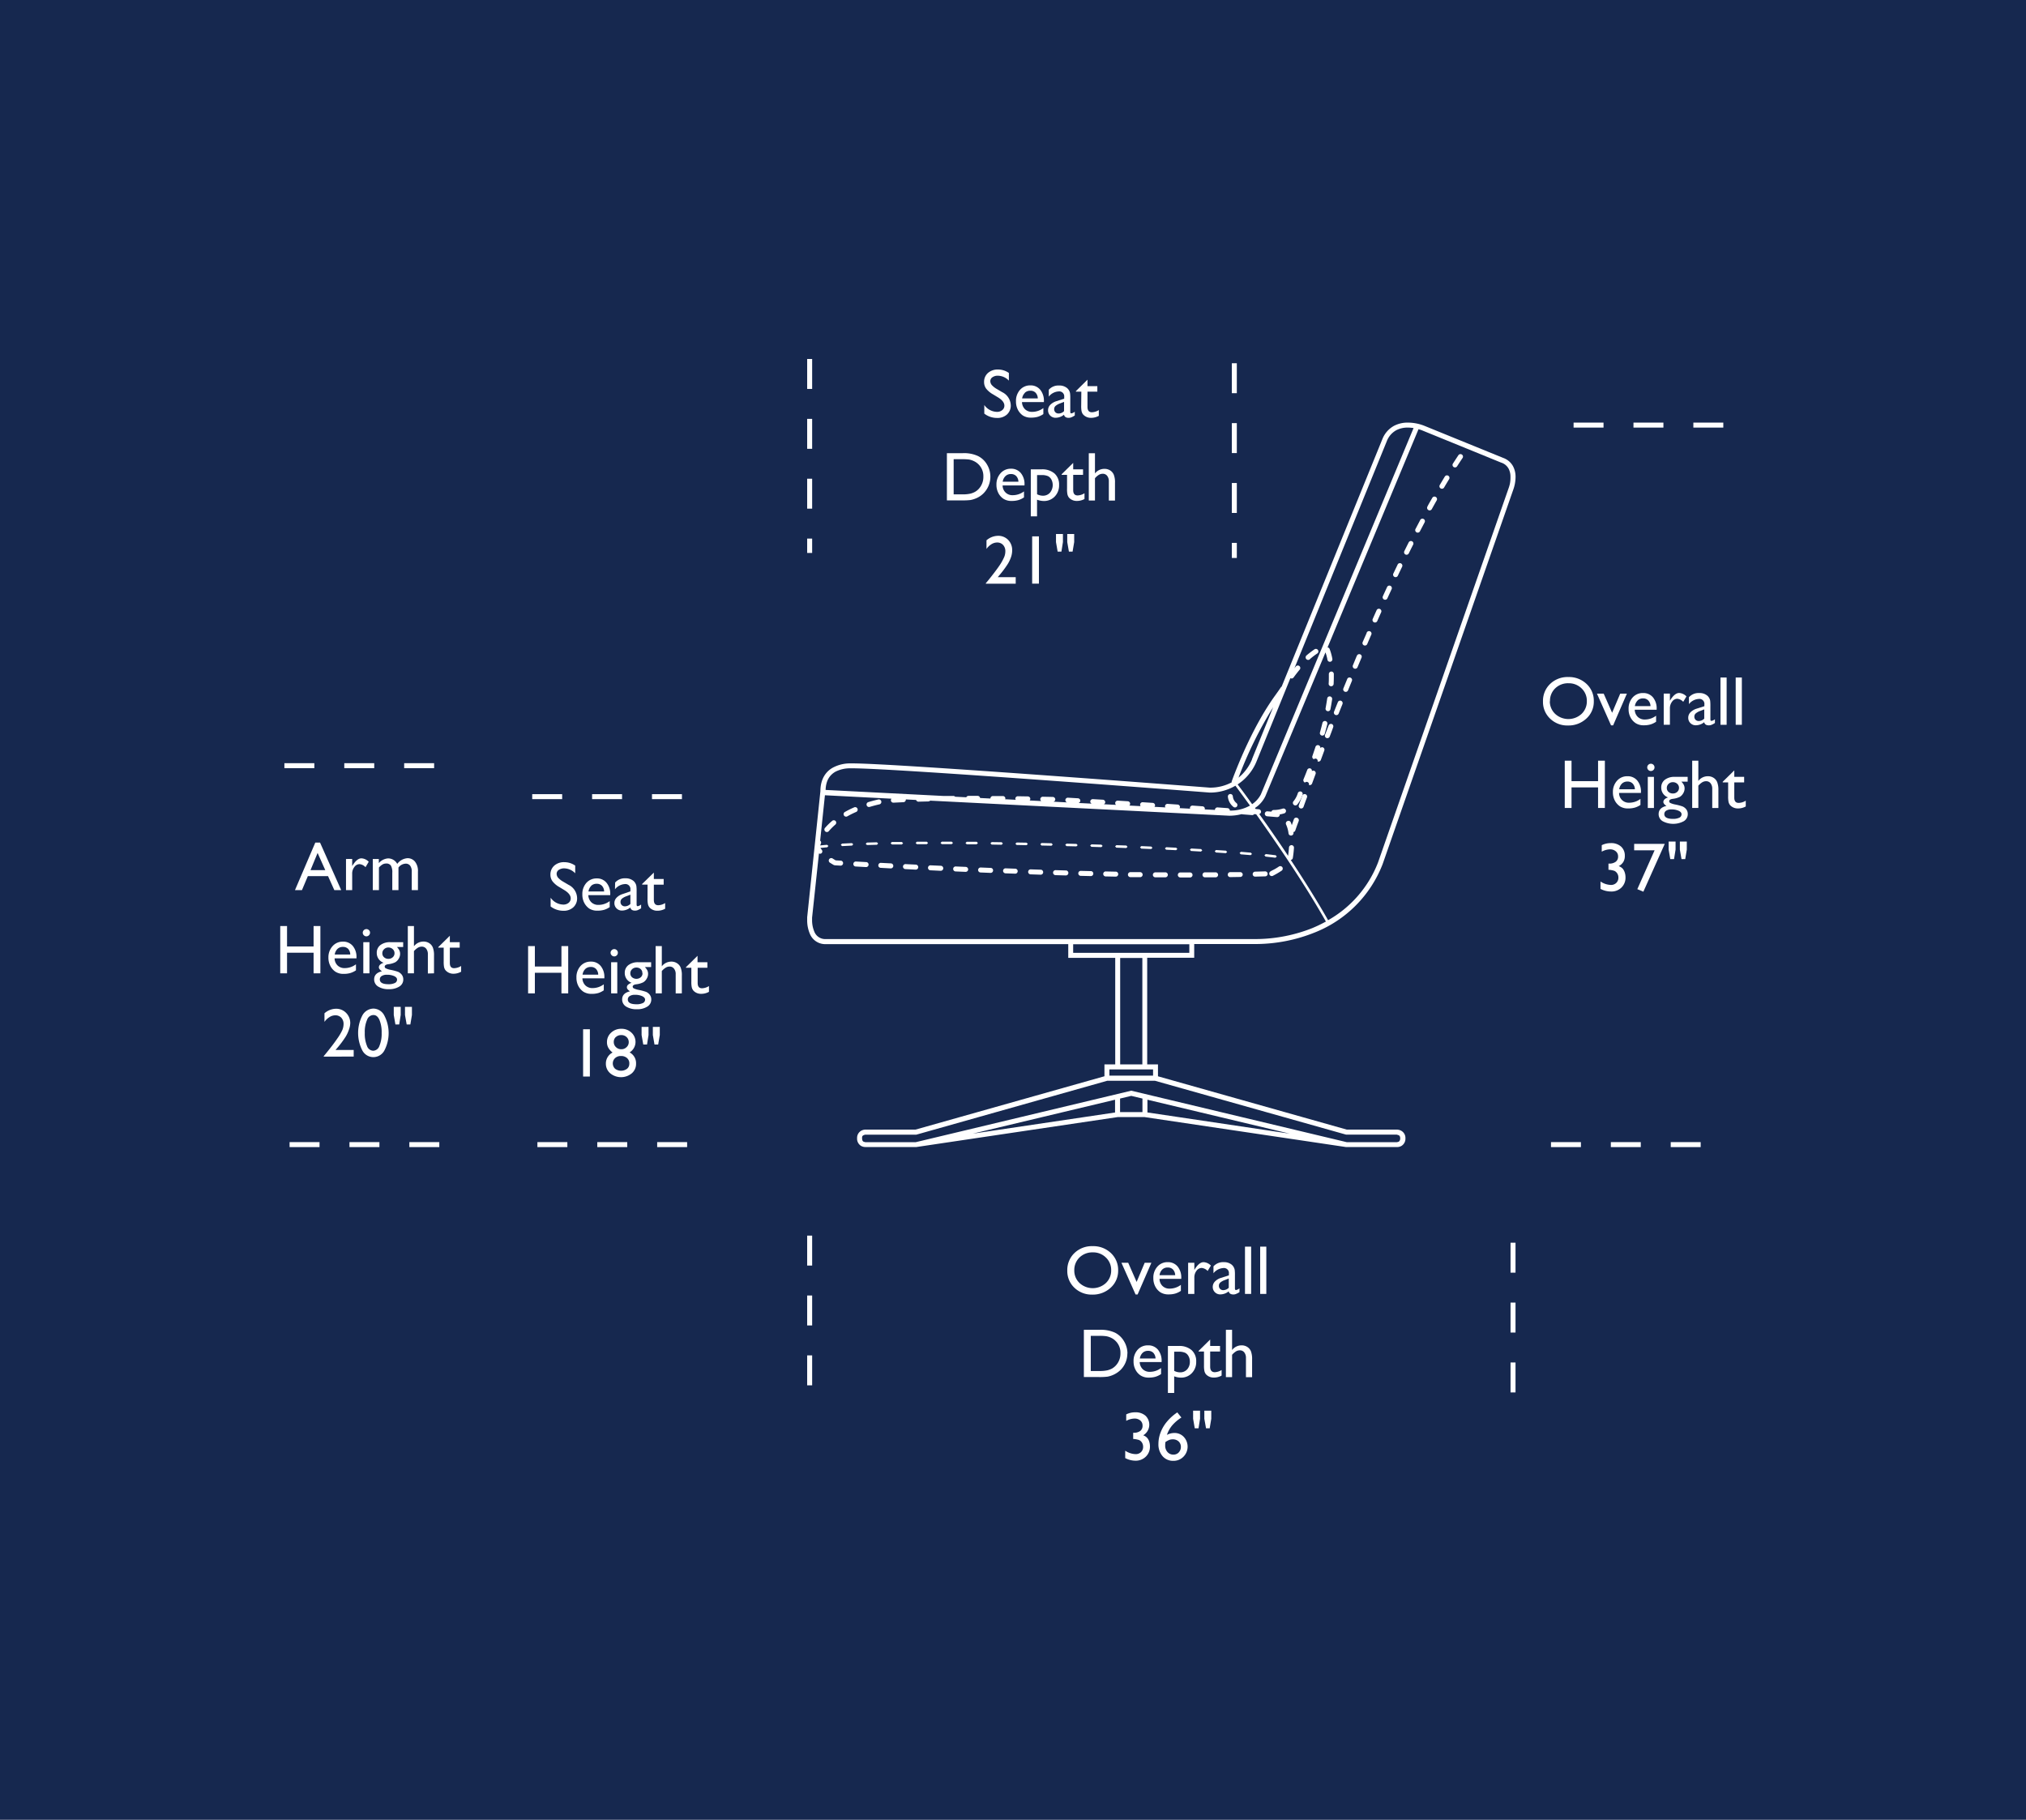 <svg xmlns="http://www.w3.org/2000/svg" viewBox="0 0 590 530"><defs><style>.cls-1{fill:#16284f;}.cls-2{fill:#fff;}</style></defs><title>Luke1</title><g id="Background"><rect class="cls-1" width="590" height="530"/></g><g id="Luke"><rect class="cls-2" x="235.06" y="359.86" width="1.45" height="8.72"/><rect class="cls-2" x="235.06" y="377.3" width="1.45" height="8.72"/><rect class="cls-2" x="235.06" y="394.74" width="1.45" height="8.72"/><rect class="cls-2" x="439.89" y="396.81" width="1.45" height="8.72"/><rect class="cls-2" x="439.89" y="379.37" width="1.45" height="8.72"/><rect class="cls-2" x="439.89" y="361.93" width="1.45" height="8.72"/><rect class="cls-2" x="458.25" y="123.08" width="8.72" height="1.45"/><rect class="cls-2" x="493.13" y="123.08" width="8.72" height="1.45"/><rect class="cls-2" x="475.69" y="123.08" width="8.72" height="1.45"/><rect class="cls-2" x="486.54" y="332.63" width="8.72" height="1.45"/><rect class="cls-2" x="469.1" y="332.63" width="8.72" height="1.45"/><rect class="cls-2" x="451.67" y="332.63" width="8.72" height="1.45"/><rect class="cls-2" x="191.38" y="332.63" width="8.72" height="1.45"/><rect class="cls-2" x="156.5" y="332.63" width="8.72" height="1.45"/><rect class="cls-2" x="173.94" y="332.63" width="8.72" height="1.45"/><rect class="cls-2" x="172.43" y="231.29" width="8.72" height="1.45"/><rect class="cls-2" x="154.99" y="231.29" width="8.72" height="1.45"/><rect class="cls-2" x="189.87" y="231.29" width="8.72" height="1.45"/><rect class="cls-2" x="235.06" y="121.99" width="1.45" height="8.72"/><rect class="cls-2" x="235.06" y="139.42" width="1.45" height="8.72"/><rect class="cls-2" x="235.06" y="104.55" width="1.45" height="8.72"/><rect class="cls-2" x="235.06" y="156.86" width="1.45" height="4.18"/><rect class="cls-2" x="358.73" y="123.23" width="1.45" height="8.72"/><rect class="cls-2" x="358.73" y="140.67" width="1.45" height="8.72"/><rect class="cls-2" x="358.73" y="105.79" width="1.45" height="8.72"/><rect class="cls-2" x="358.73" y="158.11" width="1.45" height="4.39"/><path class="cls-2" d="M323.48,375a6.62,6.62,0,0,0,2.14-5,6.73,6.73,0,0,0-2.12-5.07,7.41,7.41,0,0,0-5.32-2,7.27,7.27,0,0,0-5.28,2,6.82,6.82,0,0,0-2.09,5.11,6.66,6.66,0,0,0,2.07,5,7.22,7.22,0,0,0,5.19,2A7.63,7.63,0,0,0,323.48,375Zm-10.63-5a5.07,5.07,0,0,1,1.52-3.78,5.38,5.38,0,0,1,3.89-1.48,5.23,5.23,0,0,1,3.79,1.5,4.94,4.94,0,0,1,1.54,3.68,5,5,0,0,1-1.54,3.75,5.67,5.67,0,0,1-7.67,0A4.93,4.93,0,0,1,312.85,370Z"/><polygon class="cls-2" points="331.29 377 335.3 367.77 333.35 367.77 331 373.35 328.55 367.77 326.58 367.77 330.69 377 331.29 377"/><path class="cls-2" d="M344,372.24a5,5,0,0,0-1.07-3.39,3.6,3.6,0,0,0-2.88-1.26,3.88,3.88,0,0,0-3,1.3,4.79,4.79,0,0,0-1.18,3.37,5.11,5.11,0,0,0,.56,2.42,4.56,4.56,0,0,0,1.48,1.68,4.33,4.33,0,0,0,2.43.62,6.7,6.7,0,0,0,1.9-.24,6.05,6.05,0,0,0,1.65-.79V374.2a5.44,5.44,0,0,1-3.28,1.1,2.84,2.84,0,0,1-2.07-.77,2.91,2.91,0,0,1-.87-2.07H344Zm-6.33-.85a2.86,2.86,0,0,1,.8-1.66,2.2,2.2,0,0,1,1.58-.58,2.06,2.06,0,0,1,1.54.58,2.54,2.54,0,0,1,.64,1.66Z"/><path class="cls-2" d="M346,367.77v9.07h1.81V372.1a3.18,3.18,0,0,1,.63-2,1.87,1.87,0,0,1,1.51-.82,2.64,2.64,0,0,1,1.73.88l.95-1.57a3.19,3.19,0,0,0-2.12-1c-.87,0-1.74.7-2.6,2.1l-.1.16v-2.08Z"/><path class="cls-2" d="M355.54,372.18a4,4,0,0,0-1.75,1.07,2.22,2.22,0,0,0-.62,1.53,2.13,2.13,0,0,0,.63,1.57,2.15,2.15,0,0,0,1.58.63,3.9,3.9,0,0,0,2.43-.89c.14.6.6.91,1.37.91a2.07,2.07,0,0,0,.77-.15,5.52,5.52,0,0,0,1-.53v-1.1a2.25,2.25,0,0,1-1,.49c-.22,0-.32-.16-.32-.47v-3.85a10.79,10.79,0,0,0-.07-1.56,2.67,2.67,0,0,0-.83-1.47,3.46,3.46,0,0,0-2.35-.77,3.74,3.74,0,0,0-3,1.23v2a3.94,3.94,0,0,1,2.86-1.51,1.44,1.44,0,0,1,1.63,1.63v.49Zm2.29,2.87a2.25,2.25,0,0,1-1.58.69,1.25,1.25,0,0,1-.93-.35,1.24,1.24,0,0,1-.36-.92,1.22,1.22,0,0,1,.38-.92,4.06,4.06,0,0,1,1.29-.73l1.2-.47Z"/><rect class="cls-2" x="362.56" y="363.07" width="1.79" height="13.77"/><rect class="cls-2" x="366.98" y="363.07" width="1.79" height="13.77"/><path class="cls-2" d="M328.33,394.19a6.92,6.92,0,0,0-1-3.57,6.39,6.39,0,0,0-2.6-2.48,9.84,9.84,0,0,0-4.45-.85h-4.64v13.76H320a18.68,18.68,0,0,0,2.49-.11,7.44,7.44,0,0,0,3.76-1.89,6.74,6.74,0,0,0,2.05-4.86Zm-3.5,3.62a4.68,4.68,0,0,1-1,.77,5.88,5.88,0,0,1-1.36.51,10.43,10.43,0,0,1-2.3.2h-2.52V389.05h2.46a13.94,13.94,0,0,1,2.06.11,5.36,5.36,0,0,1,1.36.44,4.61,4.61,0,0,1,1.26.86,4.72,4.72,0,0,1,1.5,3.62A5.06,5.06,0,0,1,324.83,397.81Z"/><path class="cls-2" d="M338.12,398.42a5.38,5.38,0,0,1-3.27,1.11,2.86,2.86,0,0,1-2.07-.77,3,3,0,0,1-.88-2.07h6.38v-.23a5.07,5.07,0,0,0-1.07-3.38,3.6,3.6,0,0,0-2.88-1.26,3.9,3.9,0,0,0-3.05,1.3,4.81,4.81,0,0,0-1.17,3.36,5,5,0,0,0,.56,2.43,4.44,4.44,0,0,0,1.48,1.67,4.24,4.24,0,0,0,2.42.63,6.78,6.78,0,0,0,1.91-.24,6,6,0,0,0,1.64-.79ZM332.75,394a2.18,2.18,0,0,1,1.58-.58,2.06,2.06,0,0,1,1.54.58,2.53,2.53,0,0,1,.64,1.65h-4.57A2.87,2.87,0,0,1,332.75,394Z"/><path class="cls-2" d="M347,393.2a5.43,5.43,0,0,0-3.75-1.2h-3.14v13.69h1.83v-4.85a5.77,5.77,0,0,0,1.92.38,4.26,4.26,0,0,0,3.22-1.31,4.59,4.59,0,0,0,1.27-3.35A4.26,4.26,0,0,0,347,393.2Zm-1.27,5.6a2.68,2.68,0,0,1-2.06.88,3.79,3.79,0,0,1-1.73-.43v-5.58h1.27a4.53,4.53,0,0,1,1.91.31,2.29,2.29,0,0,1,1,1,3.12,3.12,0,0,1,.38,1.57A3.21,3.21,0,0,1,345.73,398.8Z"/><path class="cls-2" d="M352.42,398.05v-4.44h2.87V392h-2.87v-1.88l-3.37,3.32v.17h1.57v4a7.63,7.63,0,0,0,.12,1.68,2.63,2.63,0,0,0,.28.71,1.91,1.91,0,0,0,.42.48,3,3,0,0,0,2.05.72,4.5,4.5,0,0,0,2.26-.58V399a4.09,4.09,0,0,1-2,.64Q352.42,399.61,352.42,398.05Z"/><path class="cls-2" d="M363.21,392.27a3,3,0,0,0-1.63-.45,3.45,3.45,0,0,0-2.78,1.37v-5.9H357v13.78h1.8v-6.5a5.28,5.28,0,0,1,1.15-1,2.2,2.2,0,0,1,1.11-.3,1.59,1.59,0,0,1,1.29.6,2.53,2.53,0,0,1,.49,1.61v5.61h1.79V395.9a6.31,6.31,0,0,0-.35-2.38A2.72,2.72,0,0,0,363.21,392.27Z"/><path class="cls-2" d="M334.1,418.8a2.76,2.76,0,0,0-1.18-.78,3.61,3.61,0,0,0,.67-5.7,4.31,4.31,0,0,0-3-1,5.68,5.68,0,0,0-2.62.61v1.88a5.27,5.27,0,0,1,2.39-.67,2.55,2.55,0,0,1,1.72.57,1.9,1.9,0,0,1,.65,1.49,1.86,1.86,0,0,1-.67,1.55,3.17,3.17,0,0,1-2,.53H330v1.81l.18,0a6.64,6.64,0,0,1,1.55.31,2,2,0,0,1,.66.51,2.21,2.21,0,0,1,.5,1.43,2.09,2.09,0,0,1-.61,1.57,2.21,2.21,0,0,1-1.6.59,5.73,5.73,0,0,1-3-1v2.15a6.48,6.48,0,0,0,3,.76,4.15,4.15,0,0,0,3-1.18,4,4,0,0,0,1.2-3,4.43,4.43,0,0,0-.21-1.38A3.08,3.08,0,0,0,334.1,418.8Z"/><path class="cls-2" d="M342,417.34a4.65,4.65,0,0,0-2.18.56,8.58,8.58,0,0,1,1.6-2.84,12.16,12.16,0,0,1,2.62-2.22l-1.2-1.5-.19.14a14.12,14.12,0,0,0-2.9,2.66,10.88,10.88,0,0,0-1.78,3.08,9.3,9.3,0,0,0-.62,3.29,5.24,5.24,0,0,0,1.2,3.58,4,4,0,0,0,3.14,1.36,4,4,0,0,0,2.95-1.2,4.16,4.16,0,0,0,.1-5.76A3.66,3.66,0,0,0,342,417.34Zm1.28,5.66a2.1,2.1,0,0,1-1.56.64,2.23,2.23,0,0,1-1.73-.75,2.75,2.75,0,0,1-.67-1.91,6.54,6.54,0,0,1,.07-1,6.06,6.06,0,0,1,1.12-.62,2.93,2.93,0,0,1,1-.17,2.44,2.44,0,0,1,1.73.62,2.13,2.13,0,0,1,.65,1.61A2.26,2.26,0,0,1,343.26,423Z"/><polygon class="cls-2" points="347.45 413.2 347.93 415.97 349.03 415.97 349.47 413.2 349.47 410.84 347.45 410.84 347.45 413.2"/><polygon class="cls-2" points="350.72 413.2 351.21 415.97 352.28 415.97 352.74 413.2 352.74 410.84 350.72 410.84 350.72 413.2"/><path class="cls-2" d="M462,209.25a6.58,6.58,0,0,0,2.14-5,6.68,6.68,0,0,0-2.12-5.07,7.4,7.4,0,0,0-5.31-2,7.27,7.27,0,0,0-5.28,2,6.79,6.79,0,0,0-2.09,5.11,6.66,6.66,0,0,0,2.07,5,7.18,7.18,0,0,0,5.19,2A7.62,7.62,0,0,0,462,209.25Zm-10.62-5a5,5,0,0,1,1.52-3.78,5.32,5.32,0,0,1,3.88-1.48,5.26,5.26,0,0,1,3.79,1.49,4.94,4.94,0,0,1,1.54,3.69,5,5,0,0,1-1.54,3.75,5.67,5.67,0,0,1-7.67,0A5,5,0,0,1,451.33,204.25Z"/><polygon class="cls-2" points="469.16 211.25 469.77 211.25 473.77 202.02 471.83 202.02 469.47 207.59 467.02 202.02 465.06 202.02 469.16 211.25"/><path class="cls-2" d="M476.31,210.6a4.22,4.22,0,0,0,2.42.63,6.78,6.78,0,0,0,1.91-.24,6,6,0,0,0,1.64-.79v-1.76a5.38,5.38,0,0,1-3.27,1.11,2.86,2.86,0,0,1-2.07-.77,3,3,0,0,1-.88-2.07h6.38v-.23a5.07,5.07,0,0,0-1.07-3.38,3.6,3.6,0,0,0-2.88-1.26,3.9,3.9,0,0,0-3.05,1.3,4.81,4.81,0,0,0-1.17,3.36,5,5,0,0,0,.56,2.43A4.44,4.44,0,0,0,476.31,210.6Zm.6-6.62a2.18,2.18,0,0,1,1.58-.58A2,2,0,0,1,480,204a2.49,2.49,0,0,1,.65,1.65H476.1A2.87,2.87,0,0,1,476.91,204Z"/><path class="cls-2" d="M486.3,206.34a3.18,3.18,0,0,1,.64-2,1.87,1.87,0,0,1,1.5-.83,2.7,2.7,0,0,1,1.74.89l.94-1.58a3.2,3.2,0,0,0-2.12-1c-.86,0-1.73.7-2.6,2.1l-.1.16V202h-1.8v9.07h1.8Z"/><path class="cls-2" d="M494,206.42a4.28,4.28,0,0,0-1.75,1.07,2.23,2.23,0,0,0-.61,1.54,2.13,2.13,0,0,0,.63,1.57,2.15,2.15,0,0,0,1.58.63,3.9,3.9,0,0,0,2.43-.89c.14.6.59.91,1.36.91a2,2,0,0,0,.77-.15,5.1,5.1,0,0,0,1-.54v-1.09a2.18,2.18,0,0,1-1,.48c-.21,0-.32-.15-.32-.46v-3.86a12.87,12.87,0,0,0-.06-1.55,2.34,2.34,0,0,0-.3-.82,2.54,2.54,0,0,0-.53-.65,3.44,3.44,0,0,0-2.36-.77,3.74,3.74,0,0,0-3,1.23v2a3.94,3.94,0,0,1,2.86-1.51,1.45,1.45,0,0,1,1.64,1.63v.48Zm2.3,2.87a2.26,2.26,0,0,1-1.59.7,1.29,1.29,0,0,1-.93-.35,1.25,1.25,0,0,1-.36-.92,1.23,1.23,0,0,1,.38-.92,4.12,4.12,0,0,1,1.3-.74l1.2-.46Z"/><rect class="cls-2" x="501.03" y="197.32" width="1.79" height="13.77"/><rect class="cls-2" x="505.46" y="197.32" width="1.79" height="13.77"/><polygon class="cls-2" points="467.36 235.31 467.36 221.54 465.38 221.54 465.38 227.5 457.65 227.5 457.65 221.54 455.68 221.54 455.68 235.31 457.65 235.31 457.65 229.32 465.38 229.32 465.38 235.31 467.36 235.31"/><path class="cls-2" d="M469.7,230.73a5.13,5.13,0,0,0,.56,2.43,4.53,4.53,0,0,0,1.48,1.67,4.25,4.25,0,0,0,2.43.62,6.83,6.83,0,0,0,1.91-.24,6,6,0,0,0,1.64-.78v-1.76a5.39,5.39,0,0,1-3.28,1.11,2.8,2.8,0,0,1-2.94-2.84h6.37v-.23a5,5,0,0,0-1.07-3.38,3.6,3.6,0,0,0-2.88-1.26,3.91,3.91,0,0,0-3,1.29A4.81,4.81,0,0,0,469.7,230.73Zm2.64-2.52a2.21,2.21,0,0,1,1.58-.59,2,2,0,0,1,1.54.59,2.51,2.51,0,0,1,.64,1.65h-4.56A2.83,2.83,0,0,1,472.34,228.21Z"/><rect class="cls-2" x="479.86" y="226.25" width="1.79" height="9.07"/><path class="cls-2" d="M481.5,222.73a1.06,1.06,0,0,0-.76-.3,1,1,0,0,0-.73.32,1,1,0,0,0-.31.73,1,1,0,0,0,.31.75,1,1,0,0,0,.73.32,1.06,1.06,0,0,0,.76-1.82Z"/><path class="cls-2" d="M491.47,226.25h-3.74a4.54,4.54,0,0,0-2.89.84,2.75,2.75,0,0,0-1.06,2.29,3,3,0,0,0,2,2.87,2.36,2.36,0,0,0-1,.52,1.06,1.06,0,0,0-.39.79c0,.38.3.77.91,1.15-1.52.36-2.28,1.15-2.28,2.38a2.37,2.37,0,0,0,1.16,2.07,6.53,6.53,0,0,0,6.17,0,2.37,2.37,0,0,0,1.15-2.06,2.23,2.23,0,0,0-.65-1.64,2.87,2.87,0,0,0-.86-.59,14.51,14.51,0,0,0-2.15-.57,6,6,0,0,1-1.37-.42.58.58,0,0,1-.38-.52c0-.37.34-.6,1-.7a6.37,6.37,0,0,0,2.09-.58,2.83,2.83,0,0,0,1-1.05,2.71,2.71,0,0,0,.4-1.39,2.35,2.35,0,0,0-.21-1,3.56,3.56,0,0,0-.74-1h1.84Zm-4.74,9.49a4.92,4.92,0,0,1,2.14.4c.55.26.82.61.82,1a1.09,1.09,0,0,1-.65,1,4.06,4.06,0,0,1-1.85.35c-1.68,0-2.52-.47-2.52-1.4a1.16,1.16,0,0,1,.57-1A2.7,2.7,0,0,1,486.73,235.74Zm1.71-5.12a1.77,1.77,0,0,1-1.27.47,1.83,1.83,0,0,1-1.27-.45,1.5,1.5,0,0,1-.5-1.16,1.6,1.6,0,0,1,.51-1.19,1.75,1.75,0,0,1,1.24-.49,1.84,1.84,0,0,1,1.28.47,1.57,1.57,0,0,1,.52,1.19A1.54,1.54,0,0,1,488.44,230.62Z"/><path class="cls-2" d="M499,226.52a3,3,0,0,0-1.63-.45,3.45,3.45,0,0,0-2.79,1.37v-5.9h-1.79v13.77h1.79v-6.49a5,5,0,0,1,1.16-1,2.2,2.2,0,0,1,1.11-.3,1.59,1.59,0,0,1,1.29.6,2.53,2.53,0,0,1,.49,1.61v5.6h1.79v-5.16a6.28,6.28,0,0,0-.35-2.38A2.72,2.72,0,0,0,499,226.52Z"/><path class="cls-2" d="M505.05,232.3v-4.44h2.87v-1.61h-2.87v-1.88l-3.37,3.31v.18h1.58v4a8.38,8.38,0,0,0,.11,1.67,2.69,2.69,0,0,0,.28.71,1.83,1.83,0,0,0,.43.49,3,3,0,0,0,2.05.72,4.56,4.56,0,0,0,2.26-.58v-1.68a4,4,0,0,1-2.05.64C505.48,233.85,505.05,233.34,505.05,232.3Z"/><path class="cls-2" d="M472.16,258.52a4,4,0,0,0,1.21-3,4.54,4.54,0,0,0-.21-1.39,3.44,3.44,0,0,0-.58-1.11,2.89,2.89,0,0,0-1.19-.77,3.39,3.39,0,0,0,1.35-1.23,3.29,3.29,0,0,0,.43-1.75,3.49,3.49,0,0,0-1.1-2.72,4.27,4.27,0,0,0-3-1,5.77,5.77,0,0,0-2.62.6v1.89a5.26,5.26,0,0,1,2.38-.68,2.54,2.54,0,0,1,1.72.58,1.87,1.87,0,0,1,.66,1.49,1.84,1.84,0,0,1-.68,1.54,3.07,3.07,0,0,1-2,.54h-.12v1.81l.17,0a6.64,6.64,0,0,1,1.56.31,1.93,1.93,0,0,1,.65.51,2.16,2.16,0,0,1,.51,1.43,2.09,2.09,0,0,1-.61,1.56,2.17,2.17,0,0,1-1.6.6,5.73,5.73,0,0,1-3-1v2.15a6.54,6.54,0,0,0,3,.76A4.13,4.13,0,0,0,472.16,258.52Z"/><polygon class="cls-2" points="475.89 247.65 481.84 247.65 476.81 258.96 478.57 259.7 484.8 245.77 475.89 245.77 475.89 247.65"/><polygon class="cls-2" points="487.95 247.44 487.95 245.09 485.93 245.09 485.93 247.44 486.41 250.21 487.5 250.21 487.95 247.44"/><polygon class="cls-2" points="489.2 247.44 489.68 250.21 490.76 250.21 491.22 247.44 491.22 245.09 489.2 245.09 489.2 247.44"/><path class="cls-2" d="M165.54,257.68l-1.51-.89a6,6,0,0,1-1.47-1.13,1.82,1.82,0,0,1-.46-1.16,1.37,1.37,0,0,1,.62-1.15,2.74,2.74,0,0,1,1.59-.45,4.53,4.53,0,0,1,3.2,1.44V252.1a5.48,5.48,0,0,0-3.16-1,4.2,4.2,0,0,0-2.93,1,3.4,3.4,0,0,0-1.13,2.64,3.22,3.22,0,0,0,.6,1.92,6.69,6.69,0,0,0,2,1.69l1.5.91c1.21.75,1.81,1.55,1.81,2.38a1.63,1.63,0,0,1-.61,1.3,2.35,2.35,0,0,1-1.55.51,4.63,4.63,0,0,1-3.69-2V264a6.08,6.08,0,0,0,3.71,1.25,4.07,4.07,0,0,0,2.89-1,3.5,3.5,0,0,0,1.11-2.69A4.41,4.41,0,0,0,165.54,257.68Z"/><path class="cls-2" d="M171.58,264.6a4.28,4.28,0,0,0,2.42.62,6.78,6.78,0,0,0,1.91-.24,5.72,5.72,0,0,0,1.64-.79v-1.75a5.37,5.37,0,0,1-3.27,1.1,2.86,2.86,0,0,1-2.08-.77,3,3,0,0,1-.87-2.07h6.38v-.22a5,5,0,0,0-1.08-3.38,3.55,3.55,0,0,0-2.87-1.27,3.94,3.94,0,0,0-3,1.3,4.83,4.83,0,0,0-1.17,3.37,5.12,5.12,0,0,0,.55,2.43A4.64,4.64,0,0,0,171.58,264.6Zm.59-6.63a2.25,2.25,0,0,1,1.59-.58,2.07,2.07,0,0,1,1.53.58,2.49,2.49,0,0,1,.64,1.66h-4.56A2.92,2.92,0,0,1,172.17,258Z"/><path class="cls-2" d="M179.09,259a3.94,3.94,0,0,1,2.86-1.52,1.45,1.45,0,0,1,1.63,1.64v.48l-2.29.79a4.11,4.11,0,0,0-1.75,1.07,2.22,2.22,0,0,0-.62,1.53,2.11,2.11,0,0,0,.63,1.57,2.15,2.15,0,0,0,1.58.63,3.9,3.9,0,0,0,2.43-.89c.14.61.6.91,1.36.91a2.29,2.29,0,0,0,.78-.14,7,7,0,0,0,1-.54v-1.1a2.12,2.12,0,0,1-1,.49c-.21,0-.31-.16-.31-.47v-3.85a10.53,10.53,0,0,0-.07-1.55,2.21,2.21,0,0,0-.3-.82,2.37,2.37,0,0,0-.53-.66,3.49,3.49,0,0,0-2.36-.77,3.72,3.72,0,0,0-3,1.24Zm4.49,4.26a2.26,2.26,0,0,1-1.58.7,1.28,1.28,0,0,1-.94-.36,1.24,1.24,0,0,1-.36-.92,1.26,1.26,0,0,1,.38-.92,4.26,4.26,0,0,1,1.3-.73l1.2-.46Z"/><path class="cls-2" d="M188.57,261.65a7.52,7.52,0,0,0,.12,1.67,2.5,2.5,0,0,0,.28.71,2.14,2.14,0,0,0,.42.49,3,3,0,0,0,2.05.72,4.61,4.61,0,0,0,2.26-.58V263a4,4,0,0,1-2,.64c-.86,0-1.29-.52-1.29-1.55v-4.44h2.86V256h-2.86v-1.87L187,257.45v.18h1.58Z"/><polygon class="cls-2" points="163.5 281.49 155.76 281.49 155.76 275.54 153.79 275.54 153.79 289.31 155.76 289.31 155.76 283.31 163.5 283.31 163.5 289.31 165.47 289.31 165.47 275.54 163.5 275.54 163.5 281.49"/><path class="cls-2" d="M175.83,288.42v-1.75a5.43,5.43,0,0,1-3.27,1.1,2.9,2.9,0,0,1-2.08-.77,3,3,0,0,1-.87-2.07H176v-.23a5,5,0,0,0-1.08-3.38,3.58,3.58,0,0,0-2.88-1.26,3.9,3.9,0,0,0-3,1.3,4.81,4.81,0,0,0-1.17,3.36,5.12,5.12,0,0,0,.55,2.43,4.64,4.64,0,0,0,1.48,1.68,4.33,4.33,0,0,0,2.43.62,6.78,6.78,0,0,0,1.91-.24A6,6,0,0,0,175.83,288.42Zm-5.38-6.22a2.2,2.2,0,0,1,1.58-.58,2,2,0,0,1,1.54.58,2.49,2.49,0,0,1,.64,1.66h-4.56A2.86,2.86,0,0,1,170.45,282.2Z"/><path class="cls-2" d="M179.62,276.73a1,1,0,0,0-.76-.31,1,1,0,0,0-.73.32,1,1,0,0,0-.32.74,1,1,0,0,0,.32.74,1,1,0,0,0,.73.32,1,1,0,0,0,.76-.31,1,1,0,0,0,.31-.75A1,1,0,0,0,179.62,276.73Z"/><rect class="cls-2" x="177.97" y="280.24" width="1.79" height="9.07"/><path class="cls-2" d="M183,281.08a2.79,2.79,0,0,0-1.06,2.29,3,3,0,0,0,2,2.87,2.47,2.47,0,0,0-1,.52,1,1,0,0,0-.38.79c0,.38.3.77.9,1.16q-2.28.53-2.28,2.37a2.4,2.4,0,0,0,1.16,2.08,5.56,5.56,0,0,0,3.1.77,5.37,5.37,0,0,0,3.07-.77,2.36,2.36,0,0,0,1.15-2.06,2.22,2.22,0,0,0-.65-1.63,2.67,2.67,0,0,0-.86-.6,16,16,0,0,0-2.15-.57,5.48,5.48,0,0,1-1.37-.42.59.59,0,0,1-.38-.51c0-.37.34-.61,1-.7a6.26,6.26,0,0,0,2.08-.59,2.83,2.83,0,0,0,1-1.05,2.68,2.68,0,0,0,.4-1.39,2.38,2.38,0,0,0-.2-1,4,4,0,0,0-.74-1h1.83v-1.4h-3.73A4.55,4.55,0,0,0,183,281.08Zm1.89,8.65a4.89,4.89,0,0,1,2.14.4c.55.27.83.61.83,1a1.08,1.08,0,0,1-.66,1,4,4,0,0,1-1.85.35c-1.68,0-2.52-.46-2.52-1.4a1.12,1.12,0,0,1,.58-1A2.58,2.58,0,0,1,184.84,289.73Zm2.22-6.28a1.52,1.52,0,0,1-.51,1.17,2,2,0,0,1-2.54,0,1.52,1.52,0,0,1-.5-1.16,1.58,1.58,0,0,1,.51-1.18,1.72,1.72,0,0,1,1.24-.49,1.82,1.82,0,0,1,1.29.47A1.54,1.54,0,0,1,187.06,283.45Z"/><path class="cls-2" d="M198.56,289.31v-5.17a6,6,0,0,0-.35-2.37,2.67,2.67,0,0,0-1.07-1.25,2.92,2.92,0,0,0-1.62-.46,3.48,3.48,0,0,0-2.79,1.37v-5.89h-1.8v13.77h1.8v-6.5a5,5,0,0,1,1.15-1,2.12,2.12,0,0,1,1.11-.31,1.55,1.55,0,0,1,1.29.61,2.45,2.45,0,0,1,.49,1.6v5.61Z"/><path class="cls-2" d="M203.17,286.29v-4.44H206v-1.61h-2.87v-1.87l-3.37,3.31v.17h1.57v4a7.52,7.52,0,0,0,.12,1.67,2.5,2.5,0,0,0,.28.71,2.14,2.14,0,0,0,.42.49,3,3,0,0,0,2.05.72,4.61,4.61,0,0,0,2.26-.58v-1.68a4,4,0,0,1-2,.64Q203.17,287.85,203.17,286.29Z"/><rect class="cls-2" x="169.81" y="299.76" width="1.97" height="13.77"/><path class="cls-2" d="M183.35,306.5a3.58,3.58,0,0,0,1.72-3,3.66,3.66,0,0,0-1.19-2.76,4.1,4.1,0,0,0-2.91-1.11,4.21,4.21,0,0,0-3,1.12,3.62,3.62,0,0,0-1.21,2.75,3.3,3.3,0,0,0,.38,1.63,4.8,4.8,0,0,0,1.25,1.41,3.57,3.57,0,0,0-1.95,3.24,3.63,3.63,0,0,0,1.27,2.81,4.94,4.94,0,0,0,6.28,0,3.62,3.62,0,0,0,1.24-2.82A3.54,3.54,0,0,0,183.35,306.5Zm-4-4.47a2.21,2.21,0,0,1,1.57-.57,2.17,2.17,0,0,1,1.56.58,2,2,0,0,1,.62,1.48,1.91,1.91,0,0,1-.64,1.45,2.08,2.08,0,0,1-1.52.61,2.17,2.17,0,0,1-1.56-.61,2,2,0,0,1-.64-1.47A1.91,1.91,0,0,1,179.36,302Zm3.91,7.81a1.79,1.79,0,0,1-.66,1.43,2.91,2.91,0,0,1-3.47,0,2.14,2.14,0,0,1,0-3.12,2.45,2.45,0,0,1,1.72-.6,2.55,2.55,0,0,1,1.75.6,2,2,0,0,1,.67,1.54Z"/><polygon class="cls-2" points="186.84 301.44 187.33 304.21 188.42 304.21 188.86 301.44 188.86 299.08 186.84 299.08 186.84 301.44"/><polygon class="cls-2" points="192.14 301.44 192.14 299.08 190.12 299.08 190.12 301.44 190.6 304.21 191.67 304.21 192.14 301.44"/><rect class="cls-2" x="84.33" y="332.63" width="8.72" height="1.45"/><rect class="cls-2" x="119.21" y="332.63" width="8.72" height="1.45"/><rect class="cls-2" x="101.77" y="332.63" width="8.72" height="1.45"/><rect class="cls-2" x="100.26" y="222.27" width="8.72" height="1.45"/><rect class="cls-2" x="82.82" y="222.27" width="8.72" height="1.45"/><rect class="cls-2" x="117.7" y="222.27" width="8.72" height="1.45"/><path class="cls-2" d="M87.93,259.24l1.72-4.08h5.88l1.83,4.08h2L93.2,245.39H91.82L85.9,259.24Zm4.56-10.83,2.23,5H90.43Z"/><path class="cls-2" d="M100.76,250.17v9.07h1.8V254.5a3.08,3.08,0,0,1,.64-2,1.85,1.85,0,0,1,1.5-.83,2.7,2.7,0,0,1,1.74.89l.94-1.58a3.17,3.17,0,0,0-2.12-1c-.86,0-1.73.7-2.6,2.1l-.1.16v-2.08Z"/><path class="cls-2" d="M108.56,250.17v9.07h1.79v-6.58a4.42,4.42,0,0,1,1.07-.91,2.13,2.13,0,0,1,1-.26,1.58,1.58,0,0,1,1.41.6,3.93,3.93,0,0,1,.41,2.1v5.05h1.8v-6.58a2.76,2.76,0,0,1,2.08-1.13,1.58,1.58,0,0,1,1.33.6,2.8,2.8,0,0,1,.46,1.74v5.37h1.8v-5.35a4.35,4.35,0,0,0-.86-2.95,2.77,2.77,0,0,0-2.17-1,4.08,4.08,0,0,0-3,1.66A3,3,0,0,0,113,250a3.92,3.92,0,0,0-2.68,1.37v-1.19Z"/><polygon class="cls-2" points="91.32 275.65 83.59 275.65 83.59 269.7 81.61 269.7 81.61 283.47 83.59 283.47 83.59 277.47 91.32 277.47 91.32 283.47 93.3 283.47 93.3 269.7 91.32 269.7 91.32 275.65"/><path class="cls-2" d="M95.64,278.88a5.13,5.13,0,0,0,.56,2.43A4.44,4.44,0,0,0,97.68,283a4.25,4.25,0,0,0,2.43.63,6.7,6.7,0,0,0,1.9-.24,6.05,6.05,0,0,0,1.65-.79v-1.76a5.39,5.39,0,0,1-3.28,1.11,2.86,2.86,0,0,1-2.07-.77,2.91,2.91,0,0,1-.87-2.07h6.37v-.23a5,5,0,0,0-1.07-3.38,3.6,3.6,0,0,0-2.88-1.26,3.92,3.92,0,0,0-3,1.3A4.81,4.81,0,0,0,95.64,278.88Zm2.64-2.52a2.2,2.2,0,0,1,1.58-.58,2.06,2.06,0,0,1,1.54.58A2.53,2.53,0,0,1,102,278H97.48A2.86,2.86,0,0,1,98.28,276.36Z"/><path class="cls-2" d="M107.44,270.89a1.06,1.06,0,0,0-1.8.75,1,1,0,0,0,.31.74,1,1,0,0,0,.73.32,1.08,1.08,0,0,0,1.08-1.06A1,1,0,0,0,107.44,270.89Z"/><rect class="cls-2" x="105.8" y="274.4" width="1.79" height="9.07"/><path class="cls-2" d="M110.78,275.24a2.76,2.76,0,0,0-1.06,2.29,3,3,0,0,0,2,2.87,2.47,2.47,0,0,0-1,.52,1.06,1.06,0,0,0-.39.79c0,.38.3.77.91,1.16q-2.28.53-2.28,2.37a2.4,2.4,0,0,0,1.16,2.08,5.56,5.56,0,0,0,3.1.77,5.47,5.47,0,0,0,3.07-.77,2.36,2.36,0,0,0,1.15-2.06,2.22,2.22,0,0,0-.65-1.63,2.91,2.91,0,0,0-.86-.6,16,16,0,0,0-2.15-.57,5.48,5.48,0,0,1-1.37-.42.57.57,0,0,1-.38-.51c0-.37.34-.61,1-.71a6.13,6.13,0,0,0,2.09-.58,2.83,2.83,0,0,0,1-1.05,2.68,2.68,0,0,0,.4-1.39,2.38,2.38,0,0,0-.21-1,3.67,3.67,0,0,0-.73-1h1.83v-1.4h-3.74A4.54,4.54,0,0,0,110.78,275.24Zm1.89,8.65a4.92,4.92,0,0,1,2.14.4c.55.27.82.61.82,1a1.07,1.07,0,0,1-.65,1,4.06,4.06,0,0,1-1.85.35c-1.68,0-2.52-.47-2.52-1.4a1.13,1.13,0,0,1,.57-1A2.62,2.62,0,0,1,112.67,283.89Zm2.22-6.28a1.52,1.52,0,0,1-.51,1.17,1.81,1.81,0,0,1-1.27.47,1.79,1.79,0,0,1-1.27-.46,1.49,1.49,0,0,1-.5-1.16,1.58,1.58,0,0,1,.51-1.18,1.71,1.71,0,0,1,1.24-.5,1.8,1.8,0,0,1,1.28.48A1.55,1.55,0,0,1,114.89,277.61Z"/><path class="cls-2" d="M126.39,283.47V278.3a6.22,6.22,0,0,0-.35-2.37,2.7,2.7,0,0,0-1.07-1.26,3,3,0,0,0-1.63-.45,3.48,3.48,0,0,0-2.79,1.37V269.7h-1.79v13.77h1.79V277a5.3,5.3,0,0,1,1.16-1,2.18,2.18,0,0,1,1.11-.3,1.59,1.59,0,0,1,1.29.6,2.53,2.53,0,0,1,.49,1.61v5.61Z"/><path class="cls-2" d="M131,280.45V276h2.87V274.4H131v-1.87l-3.37,3.31V276h1.58v4a8.52,8.52,0,0,0,.11,1.67,2.83,2.83,0,0,0,.28.71,2.18,2.18,0,0,0,.43.48,3,3,0,0,0,2,.73,4.56,4.56,0,0,0,2.26-.59v-1.67a4,4,0,0,1-2,.64C131.42,282,131,281.49,131,280.45Z"/><path class="cls-2" d="M103,305.79H97.72l.42-.5a28.73,28.73,0,0,0,2.51-3.35,10.09,10.09,0,0,0,1-2.17A5.79,5.79,0,0,0,102,298,4.19,4.19,0,0,0,100.8,295a4,4,0,0,0-3-1.21,5.18,5.18,0,0,0-3.31,1.32v2.5A5,5,0,0,1,96,296.19a3.09,3.09,0,0,1,1.64-.49,2.29,2.29,0,0,1,1.75.7,2.62,2.62,0,0,1,.66,1.87,4.58,4.58,0,0,1-.35,1.7,15.14,15.14,0,0,1-1.5,2.53q-1.14,1.68-3.09,4.08l-.83,1v.14H103Z"/><path class="cls-2" d="M108.77,293.74a3.75,3.75,0,0,0-3.25,2,11.19,11.19,0,0,0,0,10.2,3.63,3.63,0,0,0,6.42,0,11,11,0,0,0,0-10.14A3.64,3.64,0,0,0,108.77,293.74Zm1.71,10.89a2,2,0,0,1-1.8,1.39,2,2,0,0,1-1.8-1.39,9.32,9.32,0,0,1-.65-3.84,8.8,8.8,0,0,1,.67-3.78,2,2,0,0,1,1.8-1.39h.09c.72,0,1.29.47,1.71,1.42a9.34,9.34,0,0,1,.64,3.81A9,9,0,0,1,110.48,304.63Z"/><polygon class="cls-2" points="114.67 295.6 115.15 298.37 116.25 298.37 116.69 295.6 116.69 293.24 114.67 293.24 114.67 295.6"/><polygon class="cls-2" points="119.96 295.6 119.96 293.24 117.94 293.24 117.94 295.6 118.43 298.37 119.5 298.37 119.96 295.6"/><path class="cls-2" d="M289.18,114.85l1.5.91c1.21.75,1.81,1.54,1.81,2.38a1.6,1.6,0,0,1-.61,1.29,2.31,2.31,0,0,1-1.55.52,4.61,4.61,0,0,1-3.69-2v2.51a6,6,0,0,0,3.71,1.26,4.07,4.07,0,0,0,2.89-1,3.51,3.51,0,0,0,1.11-2.69,4.41,4.41,0,0,0-2.52-3.83l-1.51-.89a6,6,0,0,1-1.47-1.14,1.8,1.8,0,0,1-.46-1.16,1.37,1.37,0,0,1,.62-1.14,2.67,2.67,0,0,1,1.59-.45,4.55,4.55,0,0,1,3.2,1.43v-2.23a5.48,5.48,0,0,0-3.16-1,4.24,4.24,0,0,0-2.93,1,3.4,3.4,0,0,0-1.13,2.64,3.18,3.18,0,0,0,.6,1.92A6.7,6.7,0,0,0,289.18,114.85Z"/><path class="cls-2" d="M297.86,121a4.25,4.25,0,0,0,2.43.63,6.83,6.83,0,0,0,1.91-.24,6,6,0,0,0,1.64-.79v-1.76a5.38,5.38,0,0,1-3.27,1.11,2.9,2.9,0,0,1-2.08-.77,3,3,0,0,1-.87-2.07H304v-.23a5,5,0,0,0-1.08-3.38,3.58,3.58,0,0,0-2.88-1.26,3.9,3.9,0,0,0-3,1.3,4.81,4.81,0,0,0-1.17,3.36,5.12,5.12,0,0,0,.55,2.43A4.53,4.53,0,0,0,297.86,121Zm.6-6.62a2.2,2.2,0,0,1,1.58-.58,2,2,0,0,1,1.54.58,2.48,2.48,0,0,1,.64,1.65h-4.56A2.86,2.86,0,0,1,298.46,114.42Z"/><path class="cls-2" d="M307.58,116.86a4.21,4.21,0,0,0-1.75,1.07,2.24,2.24,0,0,0-.62,1.54,2.13,2.13,0,0,0,.63,1.57,2.15,2.15,0,0,0,1.58.63,3.9,3.9,0,0,0,2.43-.89c.14.6.59.91,1.36.91a2.08,2.08,0,0,0,.78-.15,5.4,5.4,0,0,0,1-.54v-1.09a2.18,2.18,0,0,1-1,.48c-.21,0-.31-.15-.31-.46v-3.86a10.53,10.53,0,0,0-.07-1.55,2.58,2.58,0,0,0-.83-1.47,3.44,3.44,0,0,0-2.36-.77,3.71,3.71,0,0,0-3,1.23v2a3.93,3.93,0,0,1,2.86-1.51,1.44,1.44,0,0,1,1.63,1.63v.48Zm2.29,2.87a2.22,2.22,0,0,1-1.58.7,1.3,1.3,0,0,1-.94-.35,1.25,1.25,0,0,1-.36-.92,1.23,1.23,0,0,1,.38-.92,4.24,4.24,0,0,1,1.3-.74l1.2-.46Z"/><path class="cls-2" d="M314.86,118.09a8.57,8.57,0,0,0,.11,1.68,3,3,0,0,0,.28.71,2.18,2.18,0,0,0,.43.48,3,3,0,0,0,2.05.73,4.54,4.54,0,0,0,2.26-.59v-1.67a4.09,4.09,0,0,1-2,.64c-.87,0-1.3-.52-1.3-1.56v-4.44h2.87v-1.61h-2.87v-1.88l-3.37,3.32v.17h1.58Z"/><path class="cls-2" d="M282.59,145.63a7.36,7.36,0,0,0,1.43-.41,6.68,6.68,0,0,0,2.34-1.49,6.89,6.89,0,0,0,1.08-8.43,6.31,6.31,0,0,0-2.6-2.47,9.68,9.68,0,0,0-4.45-.85h-4.64v13.75h4.36A19.06,19.06,0,0,0,282.59,145.63Zm-4.87-11.89h2.47a14.49,14.49,0,0,1,2.06.1,5.78,5.78,0,0,1,1.35.45,4.79,4.79,0,0,1,2.77,4.47,5.12,5.12,0,0,1-1.46,3.74,4.56,4.56,0,0,1-1,.76,5.53,5.53,0,0,1-1.37.52,10.36,10.36,0,0,1-2.3.2h-2.52Z"/><path class="cls-2" d="M290.18,141.17a5.13,5.13,0,0,0,.56,2.43,4.44,4.44,0,0,0,1.48,1.67,4.25,4.25,0,0,0,2.43.62,6.7,6.7,0,0,0,1.9-.24,5.77,5.77,0,0,0,1.65-.79v-1.75a5.39,5.39,0,0,1-3.28,1.11,2.8,2.8,0,0,1-2.94-2.84h6.37v-.23a5,5,0,0,0-1.07-3.38,3.6,3.6,0,0,0-2.88-1.26,3.91,3.91,0,0,0-3,1.29A4.81,4.81,0,0,0,290.18,141.17Zm2.64-2.52a2.21,2.21,0,0,1,1.58-.59,2.06,2.06,0,0,1,1.54.59,2.51,2.51,0,0,1,.64,1.65H292A2.83,2.83,0,0,1,292.82,138.65Z"/><path class="cls-2" d="M307.16,144.6a4.63,4.63,0,0,0,1.26-3.35,4.29,4.29,0,0,0-1.34-3.36,5.46,5.46,0,0,0-3.76-1.2h-3.14v13.69H302v-4.85a5.82,5.82,0,0,0,1.92.38A4.28,4.28,0,0,0,307.16,144.6Zm-5.15-.66v-5.58h1.27a4.53,4.53,0,0,1,1.91.31,2.36,2.36,0,0,1,1,1,3.51,3.51,0,0,1-.43,3.83,2.67,2.67,0,0,1-2.06.87A3.77,3.77,0,0,1,302,143.94Z"/><path class="cls-2" d="M315.82,145.33v-1.68a3.94,3.94,0,0,1-2,.64c-.86,0-1.29-.51-1.29-1.55V138.3h2.87v-1.61h-2.87v-1.88l-3.37,3.31v.18h1.58v4a7.66,7.66,0,0,0,.11,1.67,2.69,2.69,0,0,0,.28.71,2,2,0,0,0,.42.49,3,3,0,0,0,2.06.72A4.49,4.49,0,0,0,315.82,145.33Z"/><path class="cls-2" d="M318.87,137.88V132h-1.8v13.77h1.8v-6.49a4.8,4.8,0,0,1,1.15-1,2.21,2.21,0,0,1,1.12-.3,1.56,1.56,0,0,1,1.28.6,2.47,2.47,0,0,1,.49,1.61v5.6h1.79v-5.16a6.08,6.08,0,0,0-.35-2.38,2.76,2.76,0,0,0-1.06-1.25,3,3,0,0,0-1.63-.45A3.45,3.45,0,0,0,318.87,137.88Z"/><path class="cls-2" d="M291,164.79q-1.15,1.67-3.09,4.08l-.83,1V170h8.71v-1.9h-5.24l.42-.5a29.61,29.61,0,0,0,2.51-3.35,10.19,10.19,0,0,0,1-2.17,6.13,6.13,0,0,0,.28-1.77,4.23,4.23,0,0,0-1.16-3.06,4,4,0,0,0-3-1.2,5.23,5.23,0,0,0-3.32,1.31v2.51a5,5,0,0,1,1.45-1.38,3.15,3.15,0,0,1,1.63-.49,2.28,2.28,0,0,1,1.75.71,2.62,2.62,0,0,1,.66,1.87,4.34,4.34,0,0,1-.35,1.69A15.62,15.62,0,0,1,291,164.79Z"/><rect class="cls-2" x="300.58" y="156.21" width="1.97" height="13.77"/><polygon class="cls-2" points="309.1 160.65 309.54 157.88 309.54 155.53 307.52 155.53 307.52 157.88 308 160.65 309.1 160.65"/><polygon class="cls-2" points="310.8 157.88 311.28 160.65 312.35 160.65 312.82 157.88 312.82 155.53 310.8 155.53 310.8 157.88"/><path class="cls-2" d="M387.7,195.58a.74.74,0,0,0-.72.74h0V197c0,.67,0,1.4-.06,2.17a.73.73,0,0,0,1.45.08q.06-1.2.06-2.25v-.71A.73.73,0,0,0,387.7,195.58Z"/><path class="cls-2" d="M386,210a.73.73,0,0,0-.88.53h0c-.22.9-.46,1.83-.73,2.79a.72.72,0,1,0,1.39.39c.28-1,.53-1.92.75-2.83A.72.72,0,0,0,386,210Z"/><path class="cls-2" d="M359.19,235a.72.72,0,0,0,1-.09.73.73,0,0,0-.08-1,2.82,2.82,0,0,1-1.09-2,.72.72,0,1,0-1.44.12A4.3,4.3,0,0,0,359.19,235Z"/><path class="cls-2" d="M377.85,234.23a8.51,8.51,0,0,0,1.48-2.8.72.72,0,0,0-.48-.9.73.73,0,0,0-.91.49,7,7,0,0,1-1.23,2.31.73.73,0,1,0,1.14.9Z"/><path class="cls-2" d="M381.42,192a20.79,20.79,0,0,1,2.23-1.71.73.73,0,0,0-.81-1.21,26.59,26.59,0,0,0-2.38,1.82.73.73,0,0,0,1,1.1Z"/><path class="cls-2" d="M373.51,235.51a8.49,8.49,0,0,1-2.64.39.71.71,0,0,0-.62.48l-1.14-.09a.72.72,0,1,0-.12,1.44l2.7.23h.18a.72.72,0,0,0,.81-.63c0-.05,0-.09,0-.14a8.78,8.78,0,0,0,1.32-.31.73.73,0,0,0,.47-.91A.74.74,0,0,0,373.51,235.51Z"/><path class="cls-2" d="M386.6,207.12a.72.72,0,0,0,.85-.58c.19-1,.35-2,.49-2.89a.74.74,0,0,0-.62-.83.72.72,0,0,0-.82.62h0c-.13.9-.29,1.84-.47,2.83A.72.72,0,0,0,386.6,207.12Z"/><path class="cls-2" d="M295.77,253l-2.91-.11a.73.73,0,0,0-.75.7.74.74,0,0,0,.7.76h0l2.91.1a.73.73,0,0,0,0-1.45Z"/><path class="cls-2" d="M274,252.15l-2.91-.13a.73.73,0,1,0-.07,1.45l2.91.14a.74.74,0,0,0,.76-.7A.73.73,0,0,0,274,252.15Z"/><path class="cls-2" d="M303,253.29l-2.91-.1a.73.73,0,0,0-.05,1.45l2.91.1a.73.73,0,1,0,.05-1.45Z"/><path class="cls-2" d="M281.24,252.47l-2.9-.12a.71.71,0,0,0-.76.69.73.73,0,0,0,.69.76l2.91.12a.73.73,0,0,0,.76-.69A.74.74,0,0,0,281.24,252.47Z"/><path class="cls-2" d="M244.91,250.66l-1.55-.09c-.14-.08-.41-.24-.85-.52a.73.73,0,1,0-.78,1.23c.62.39,1.05.63,1.06.64l.31.09,1.72.1a.73.73,0,0,0,.09-1.45Z"/><path class="cls-2" d="M246.75,237.75a27.11,27.11,0,0,1,2.53-1.26.73.73,0,1,0-.59-1.33c-1,.42-1.85.87-2.66,1.32a.73.73,0,0,0,.72,1.27Z"/><path class="cls-2" d="M252.18,251.07l-2.91-.16a.72.72,0,0,0-.76.69.71.71,0,0,0,.68.76l2.91.16a.73.73,0,1,0,.08-1.45Z"/><path class="cls-2" d="M253.28,235c.87-.26,1.79-.51,2.76-.73a.73.73,0,1,0-.32-1.42h0c-1,.23-2,.49-2.86.76a.73.73,0,0,0-.48.91A.72.72,0,0,0,253.28,235Z"/><path class="cls-2" d="M243.28,240.14a.73.73,0,0,0,.08-1,.72.72,0,0,0-1-.09,18.83,18.83,0,0,0-2.15,2.12.73.73,0,0,0,1.1.95A18.56,18.56,0,0,1,243.28,240.14Z"/><path class="cls-2" d="M266.71,251.81l-2.9-.14a.73.73,0,1,0-.08,1.45l2.91.15a.73.73,0,0,0,.07-1.46Z"/><path class="cls-2" d="M259.45,251.45l-2.91-.15a.73.73,0,0,0-.76.69.71.71,0,0,0,.68.76l2.91.16a.73.73,0,0,0,.08-1.46Z"/><path class="cls-2" d="M288.51,252.77l-2.91-.12a.74.74,0,0,0-.76.7.73.73,0,0,0,.7.75h0l2.91.12a.72.72,0,0,0,.75-.7A.71.71,0,0,0,288.51,252.77Z"/><path class="cls-2" d="M361.16,254l-2.9,0a.73.73,0,0,0-.72.74.71.71,0,0,0,.74.71l2.91-.05a.71.71,0,0,0,.71-.74A.73.73,0,0,0,361.16,254Z"/><path class="cls-2" d="M346.64,254.09h-2.91a.73.73,0,0,0,0,1.46h2.91a.73.73,0,0,0,0-1.45Z"/><path class="cls-2" d="M353.9,254.06l-2.9,0a.73.73,0,1,0,0,1.45l2.91,0a.73.73,0,1,0,0-1.45Z"/><path class="cls-2" d="M370,253.78a.73.73,0,0,0,.64,1.31h0a25,25,0,0,0,2.6-1.52.74.74,0,0,0,.2-1,.73.73,0,0,0-1-.2c-.62.42-1.23.78-1.69,1S370,253.78,370,253.78Z"/><path class="cls-2" d="M368.41,253.78l-2.9.08a.73.73,0,0,0-.71.75.72.72,0,0,0,.75.7l2.91-.08a.73.73,0,0,0,.7-.75A.72.72,0,0,0,368.41,253.78Z"/><path class="cls-2" d="M317.56,253.7l-2.9-.07a.73.73,0,0,0,0,1.45l2.91.07a.73.73,0,1,0,0-1.45Z"/><path class="cls-2" d="M310.3,253.51l-2.9-.09a.73.73,0,0,0,0,1.46l2.91.08a.73.73,0,1,0,0-1.45Z"/><path class="cls-2" d="M339.37,254.06l-2.9,0a.74.74,0,0,0-.74.72.73.73,0,0,0,.72.73l2.91,0a.73.73,0,0,0,.73-.72A.71.71,0,0,0,339.37,254.06Z"/><path class="cls-2" d="M332.11,254l-2.91,0a.73.73,0,0,0,0,1.46h0l2.91,0a.73.73,0,0,0,0-1.45Z"/><path class="cls-2" d="M324.83,253.86l-2.91-.06a.73.73,0,0,0,0,1.45h0l2.91.06a.73.73,0,1,0,0-1.45Z"/><path class="cls-2" d="M245.19,245.69l-.34.38.38.35,2.9-.15.35-.38-.38-.34C247,245.59,246.07,245.64,245.19,245.69Z"/><path class="cls-2" d="M368.54,249.47l2.87.33.41-.32-.32-.4-2.89-.33-.4.32.33.4Z"/><path class="cls-2" d="M281.52,245.16l-.36.36.36.37,2.9,0,.37-.36-.36-.37Z"/><path class="cls-2" d="M288.79,245.25l-.37.36.36.36h0l2.91.05.36-.36-.35-.37Z"/><path class="cls-2" d="M303.32,245.52l-.37.35.36.38h0l2.9.06.37-.35-.35-.37Z"/><path class="cls-2" d="M296.06,245.37l-.37.35.35.37,2.91.06.37-.35-.36-.38Z"/><path class="cls-2" d="M339.62,246.74l-.38.35.35.38,2.9.14.38-.34-.34-.38Z"/><path class="cls-2" d="M346.88,247.12l-.38.34.34.38,2.9.17.38-.34-.34-.39Z"/><path class="cls-2" d="M317.85,245.91l-.38.35.35.37h0l2.91.09.37-.35-.35-.37Z"/><path class="cls-2" d="M354.13,247.56l-.39.33.34.39h0l2.9.2.39-.34-.34-.39Z"/><path class="cls-2" d="M325.11,246.15l-.38.35.35.37,2.9.11.38-.35-.35-.38Z"/><path class="cls-2" d="M332.37,246.42l-.38.35.35.38,2.9.12.38-.35-.35-.37Z"/><path class="cls-2" d="M267,245.14l-.36.36.36.36h2.91l.36-.36-.37-.36Z"/><path class="cls-2" d="M259.72,245.22l-.36.37.37.35h0l2.91,0,.36-.36-.37-.36Z"/><path class="cls-2" d="M274.26,245.13l-.37.36.36.36h2.91l.36-.36-.36-.36Z"/><path class="cls-2" d="M361.38,248.08l-.4.34.34.39,2.89.24.39-.33-.33-.39Z"/><path class="cls-2" d="M310.58,245.7l-.37.35.36.38h0l2.9.07.37-.35-.35-.37Z"/><path class="cls-2" d="M252.46,245.39l-.36.37.38.35,2.9-.08.35-.37-.37-.35Z"/><path class="cls-2" d="M437.72,133.35h0l-23-9.37h0a13.17,13.17,0,0,0-4.71-.9,8.51,8.51,0,0,0-4.06.94,7.6,7.6,0,0,0-3.35,3.78v0L373.22,200c-.06,0-.14.05-.18.12-.54.8-1.09,1.59-1.65,2.36h0c-6.16,8.51-10.67,19.63-12.54,24.64l-.15.42a.61.61,0,0,0,0,.3,13.18,13.18,0,0,1-6.41,1.55c-.85-.06-91-7.05-104.09-7.06a4.88,4.88,0,0,0-.57,0,10.64,10.64,0,0,0-5.06,1.22c-2,1.08-3.66,3.26-3.66,6.89h0l-3.85,36.7h0s0,.31,0,.77a10,10,0,0,0,.82,4.14,4.84,4.84,0,0,0,4.65,2.92h70.56v4h13.68V310h-3.14v3.45l-55,15.53H252a2.73,2.73,0,0,0-1.18.32,2.37,2.37,0,0,0-1.22,2.18,2.45,2.45,0,0,0,1.12,2.23,2.56,2.56,0,0,0,1.28.35h14.87l58.6-8.72h7.86L392,334.07h14.87a2.56,2.56,0,0,0,1.28-.35,2.46,2.46,0,0,0,1.13-2.23,2.38,2.38,0,0,0-1.24-2.18,2.71,2.71,0,0,0-1.17-.32H392.22l-55-15.53V310h-3.14V278.94h13.69v-4h17.06c.05,0,.41,0,1.06,0a46.39,46.39,0,0,0,17-3.37,35,35,0,0,0,19.74-19.87v0l38.07-109.13h0a11.1,11.1,0,0,0,.65-3.63,6.51,6.51,0,0,0-.73-3.15A5.25,5.25,0,0,0,437.72,133.35ZM283.31,330.16l41.41-9.88V324Zm49.39-6.27h-6.52v-3.95l3.26-.78,3.26.78Zm1.45.1v-3.71l41.41,9.88ZM392,330.45h14.77l.57.18c.23.16.4.29.42.87s-.22.84-.42,1l-.53.15H392.21l-62.77-15-62.78,15H252l-.53-.15c-.2-.14-.4-.28-.42-1s.22-.74.46-.9l.38-.13.12,0h14.8l55.64-15.71h13.89Zm-56.21-19v1.81H323.07v-1.81h12.74ZM332.67,279v31h-6.46V279Zm13.68-1.49H312.52V275h33.83Zm29.43-80a.71.71,0,0,0,.92-.19h0c.56-.76,1.14-1.52,1.75-2.25a.73.73,0,1,0-1.11-.94c-.14.17-.26.34-.39.51l26.95-66.26a6.15,6.15,0,0,1,2.71-3.08,7.08,7.08,0,0,1,3.37-.77,11,11,0,0,1,1.67.14l-44.47,106.7h0l0,0a7.92,7.92,0,0,1-2.54,2.84c-2-2.83-3.54-4.84-4.22-5.76a14.28,14.28,0,0,0,2.68-2.27,14.54,14.54,0,0,0,2.89-4.59Zm-5,8.41-6.17,15.16v0l0,.08a13.59,13.59,0,0,1-2.94,4.42c-.31.31-.66.61-1,.91A116.4,116.4,0,0,1,370.79,205.91Zm-127.5,18.84a9.31,9.31,0,0,1,4.35-1,4.34,4.34,0,0,1,.48,0h.06c6.41,0,32.47,1.76,56.87,3.53,12.2.88,24,1.77,32.74,2.43s14.43,1.1,14.44,1.11h.06a14.53,14.53,0,0,0,7.49-2l2.34,3.18,1.9,2.61a11.66,11.66,0,0,1-5.86,1.46.73.73,0,0,0-.66-.72l-2.9-.21a.73.73,0,0,0-.78.67s0,0,0,.06l-3-.15c0-.05.06-.07.06-.12a.73.73,0,0,0-.67-.78l-2.9-.21a.74.74,0,0,0-.78.68c0,.08.06.14.08.22l-3.11-.16a.68.68,0,0,0,.13-.27.72.72,0,0,0-.67-.77h0l-2.91-.2a.72.72,0,0,0-.77.67.65.65,0,0,0,.12.36l-3.21-.17a.69.69,0,0,0,.19-.38.73.73,0,0,0-.68-.77l-2.9-.19a.72.72,0,0,0-.77.68.69.69,0,0,0,.15.46l-3.29-.17a.71.71,0,0,0,.23-.48.72.72,0,0,0-.68-.77l-2.9-.18a.73.73,0,0,0-.77.68.71.71,0,0,0,.24.55l-3.54-.18a.68.68,0,0,0,.4-.55.73.73,0,0,0-.68-.77h0l-2.91-.17a.73.73,0,0,0-.77.68.7.7,0,0,0,.4.63l-3.83-.19a.7.7,0,0,0,.53-.61.72.72,0,0,0-.68-.76h0l-2.91-.17a.73.73,0,0,0-.76.69.7.7,0,0,0,.5.68l-4-.21a.69.69,0,0,0,.56-.63.74.74,0,0,0-.71-.75h0l-2.91-.06a.73.73,0,0,0-.74.71.66.66,0,0,0,.29.55l-3.39-.17a.71.71,0,0,0,.19-.44.72.72,0,0,0-.71-.74l-2.91-.05a.73.73,0,0,0-.74.71.8.8,0,0,0,.13.32l-3.12-.16c0-.07.09-.12.09-.2a.73.73,0,0,0-.72-.73l-2.91,0a.72.72,0,0,0-.73.72v0l-3-.15a.72.72,0,0,0-.68-.62H282a.7.7,0,0,0-.6.41l-3.24-.16a.72.72,0,0,0-.53-.23l-2.9,0s0,0-.07,0l-34.23-1.75C240.52,227.12,241.78,225.63,243.29,224.75Zm139.08,45.46a45,45,0,0,1-16.44,3.27c-.66,0-1,0-1,0H240.51a3.39,3.39,0,0,1-3.34-2.09,8.56,8.56,0,0,1-.68-3.52c0-.41,0-.63,0-.63l2-18.69a.67.67,0,0,0,.74-.06.72.72,0,0,0,.08-1,3.51,3.51,0,0,1-.39-.55l2-.19.33-.39-.39-.33c-.89.07-1.5.13-2,.19a5.22,5.22,0,0,1,.22-.61.7.7,0,0,0-.24-.79l1.39-13.22,19.38,1a.69.69,0,0,0-.17.48.72.72,0,0,0,.77.68l2.89-.14a.73.73,0,0,0,.69-.76s0,0,0-.05l3,.16a.71.71,0,0,0,.66.5l2.9-.07a.7.7,0,0,0,.51-.23L358,237.57h0a14.45,14.45,0,0,0,3.62-.47c.05,0,.08.06.12.06l2.9.23a.67.67,0,0,0,.59-.29l.59.05c5.67,8,14,20.08,20.3,31.24A37.89,37.89,0,0,1,382.37,270.21Zm57.29-129.1c-.07.29-.14.52-.19.69l-.08.23v0L401.31,251.16A33,33,0,0,1,386.76,268c-3.31-5.84-7.15-11.92-10.87-17.55a.69.69,0,0,0,.59-.53h0c.08-.48.25-1.58.34-3a.73.73,0,0,0-.67-.78.74.74,0,0,0-.78.68c-.07,1-.18,1.88-.26,2.43-3-4.55-5.95-8.74-8.41-12.19a.68.68,0,0,0,.54-.59.73.73,0,0,0-.67-.78l-.91-.09-.2-.28a9.59,9.59,0,0,0,.84-.61,8.51,8.51,0,0,0,2.22-2.88h0L386,190a12.88,12.88,0,0,1,.57,2.15.72.72,0,0,0,.85.58.72.72,0,0,0,.58-.84,15.16,15.16,0,0,0-.82-2.94.68.68,0,0,0-.58-.39L413.09,125l.73.22.31.12h0l23,9.38h0a3.75,3.75,0,0,1,2.18,1.75,5,5,0,0,1,.56,2.45A9.19,9.19,0,0,1,439.66,141.11Z"/><path class="cls-2" d="M390.54,204.1a.72.72,0,0,0-.94.41q-.56,1.37-1.08,2.7a.73.73,0,1,0,1.35.54h0q.53-1.33,1.08-2.7A.74.74,0,0,0,390.54,204.1Z"/><path class="cls-2" d="M417.1,145c-.47.84-1,1.69-1.42,2.55a.74.74,0,0,0,.29,1,.72.72,0,0,0,1-.29h0c.47-.85.94-1.7,1.42-2.53a.73.73,0,0,0-.28-1A.72.72,0,0,0,417.1,145Z"/><path class="cls-2" d="M387.86,210.87a.73.73,0,0,0-.94.41c-.35.92-.7,1.83-1.05,2.72a.73.73,0,0,0,.42.94.74.74,0,0,0,.94-.42h0c.34-.89.69-1.79,1-2.71A.72.72,0,0,0,387.86,210.87Z"/><path class="cls-2" d="M420.79,138.73c-.5.83-1,1.66-1.5,2.51a.72.72,0,0,0,.25,1,.73.73,0,0,0,1-.25c.49-.85,1-1.67,1.49-2.49a.73.73,0,0,0-1.24-.76Z"/><path class="cls-2" d="M424.71,132.57c-.53.8-1.07,1.62-1.6,2.45a.72.72,0,0,0,1.22.78c.53-.82,1.06-1.63,1.59-2.42a.71.71,0,0,0-.2-1A.73.73,0,0,0,424.71,132.57Z"/><path class="cls-2" d="M398,184.33,396.83,187a.72.72,0,0,0,1.33.57h0c.38-.89.76-1.78,1.15-2.67a.73.73,0,1,0-1.33-.58Z"/><path class="cls-2" d="M413.6,151.43,412.25,154a.73.73,0,1,0,1.29.67l1.35-2.57a.73.73,0,0,0-1.29-.68Z"/><path class="cls-2" d="M410.26,157.91c-.44.86-.87,1.73-1.3,2.61a.72.72,0,0,0,1.3.64h0c.43-.87.86-1.74,1.3-2.6a.73.73,0,0,0-1.3-.65Z"/><path class="cls-2" d="M393.27,197.36a.71.71,0,0,0-.94.4l-1.1,2.69a.73.73,0,0,0,.4,1,.72.72,0,0,0,.94-.4h0l1.1-2.69A.72.72,0,0,0,393.27,197.36Z"/><path class="cls-2" d="M400.91,177.67c-.4.89-.79,1.77-1.18,2.66a.73.73,0,0,0,1.33.59h0c.39-.89.78-1.77,1.18-2.66a.73.73,0,0,0-1.33-.59Z"/><path class="cls-2" d="M407,164.45l-1.26,2.63a.73.73,0,0,0,1.32.62c.41-.88.83-1.75,1.25-2.62a.73.73,0,0,0-.34-1A.72.72,0,0,0,407,164.45Z"/><path class="cls-2" d="M377.71,238.17a.72.72,0,0,0-.92.45l-.6,1.71a6.47,6.47,0,0,0-.3-.84.72.72,0,0,0-1-.35.74.74,0,0,0-.36,1,8.86,8.86,0,0,1,.71,2.58.72.72,0,0,0,.82.62.73.73,0,0,0,.62-.82c0-.06,0-.13,0-.2a.66.66,0,0,0,.52-.42h0s.33-1,1-2.77A.74.74,0,0,0,377.71,238.17Z"/><path class="cls-2" d="M385.24,217.66a.68.68,0,0,0-.75.23v0a.73.73,0,0,0-1.38-.45c-.29.89-.6,1.8-.92,2.74a.72.72,0,0,0,.44.93.65.65,0,0,1,1.07.65.74.74,0,0,0,.94-.42c.33-.89.67-1.8,1-2.72A.73.73,0,0,0,385.24,217.66Z"/><path class="cls-2" d="M403.93,171c-.41.88-.82,1.76-1.22,2.65a.72.72,0,1,0,1.32.6h0c.4-.88.81-1.76,1.22-2.64a.73.73,0,0,0-.36-1A.72.72,0,0,0,403.93,171Z"/><path class="cls-2" d="M382.68,224.47a.7.7,0,0,0-.64.11.71.71,0,0,0-.41-.77.72.72,0,0,0-.94.42h0c-.34.88-.69,1.77-1.07,2.69a.74.74,0,0,0,.4,1,.69.69,0,0,1,1.15.7.74.74,0,0,0,.93-.44h0l1-2.72A.74.74,0,0,0,382.68,224.47Z"/><path class="cls-2" d="M395.12,191,394,193.72a.73.73,0,1,0,1.35.55l1.12-2.68a.73.73,0,1,0-1.34-.56Z"/><path class="cls-2" d="M380.17,231.31a.72.72,0,0,0-.93.43c-.36,1-.69,1.9-1,2.75a.72.72,0,0,0,.44.93.73.73,0,0,0,.93-.44h0c.3-.85.63-1.76,1-2.74A.72.72,0,0,0,380.17,231.31Z"/></g></svg>